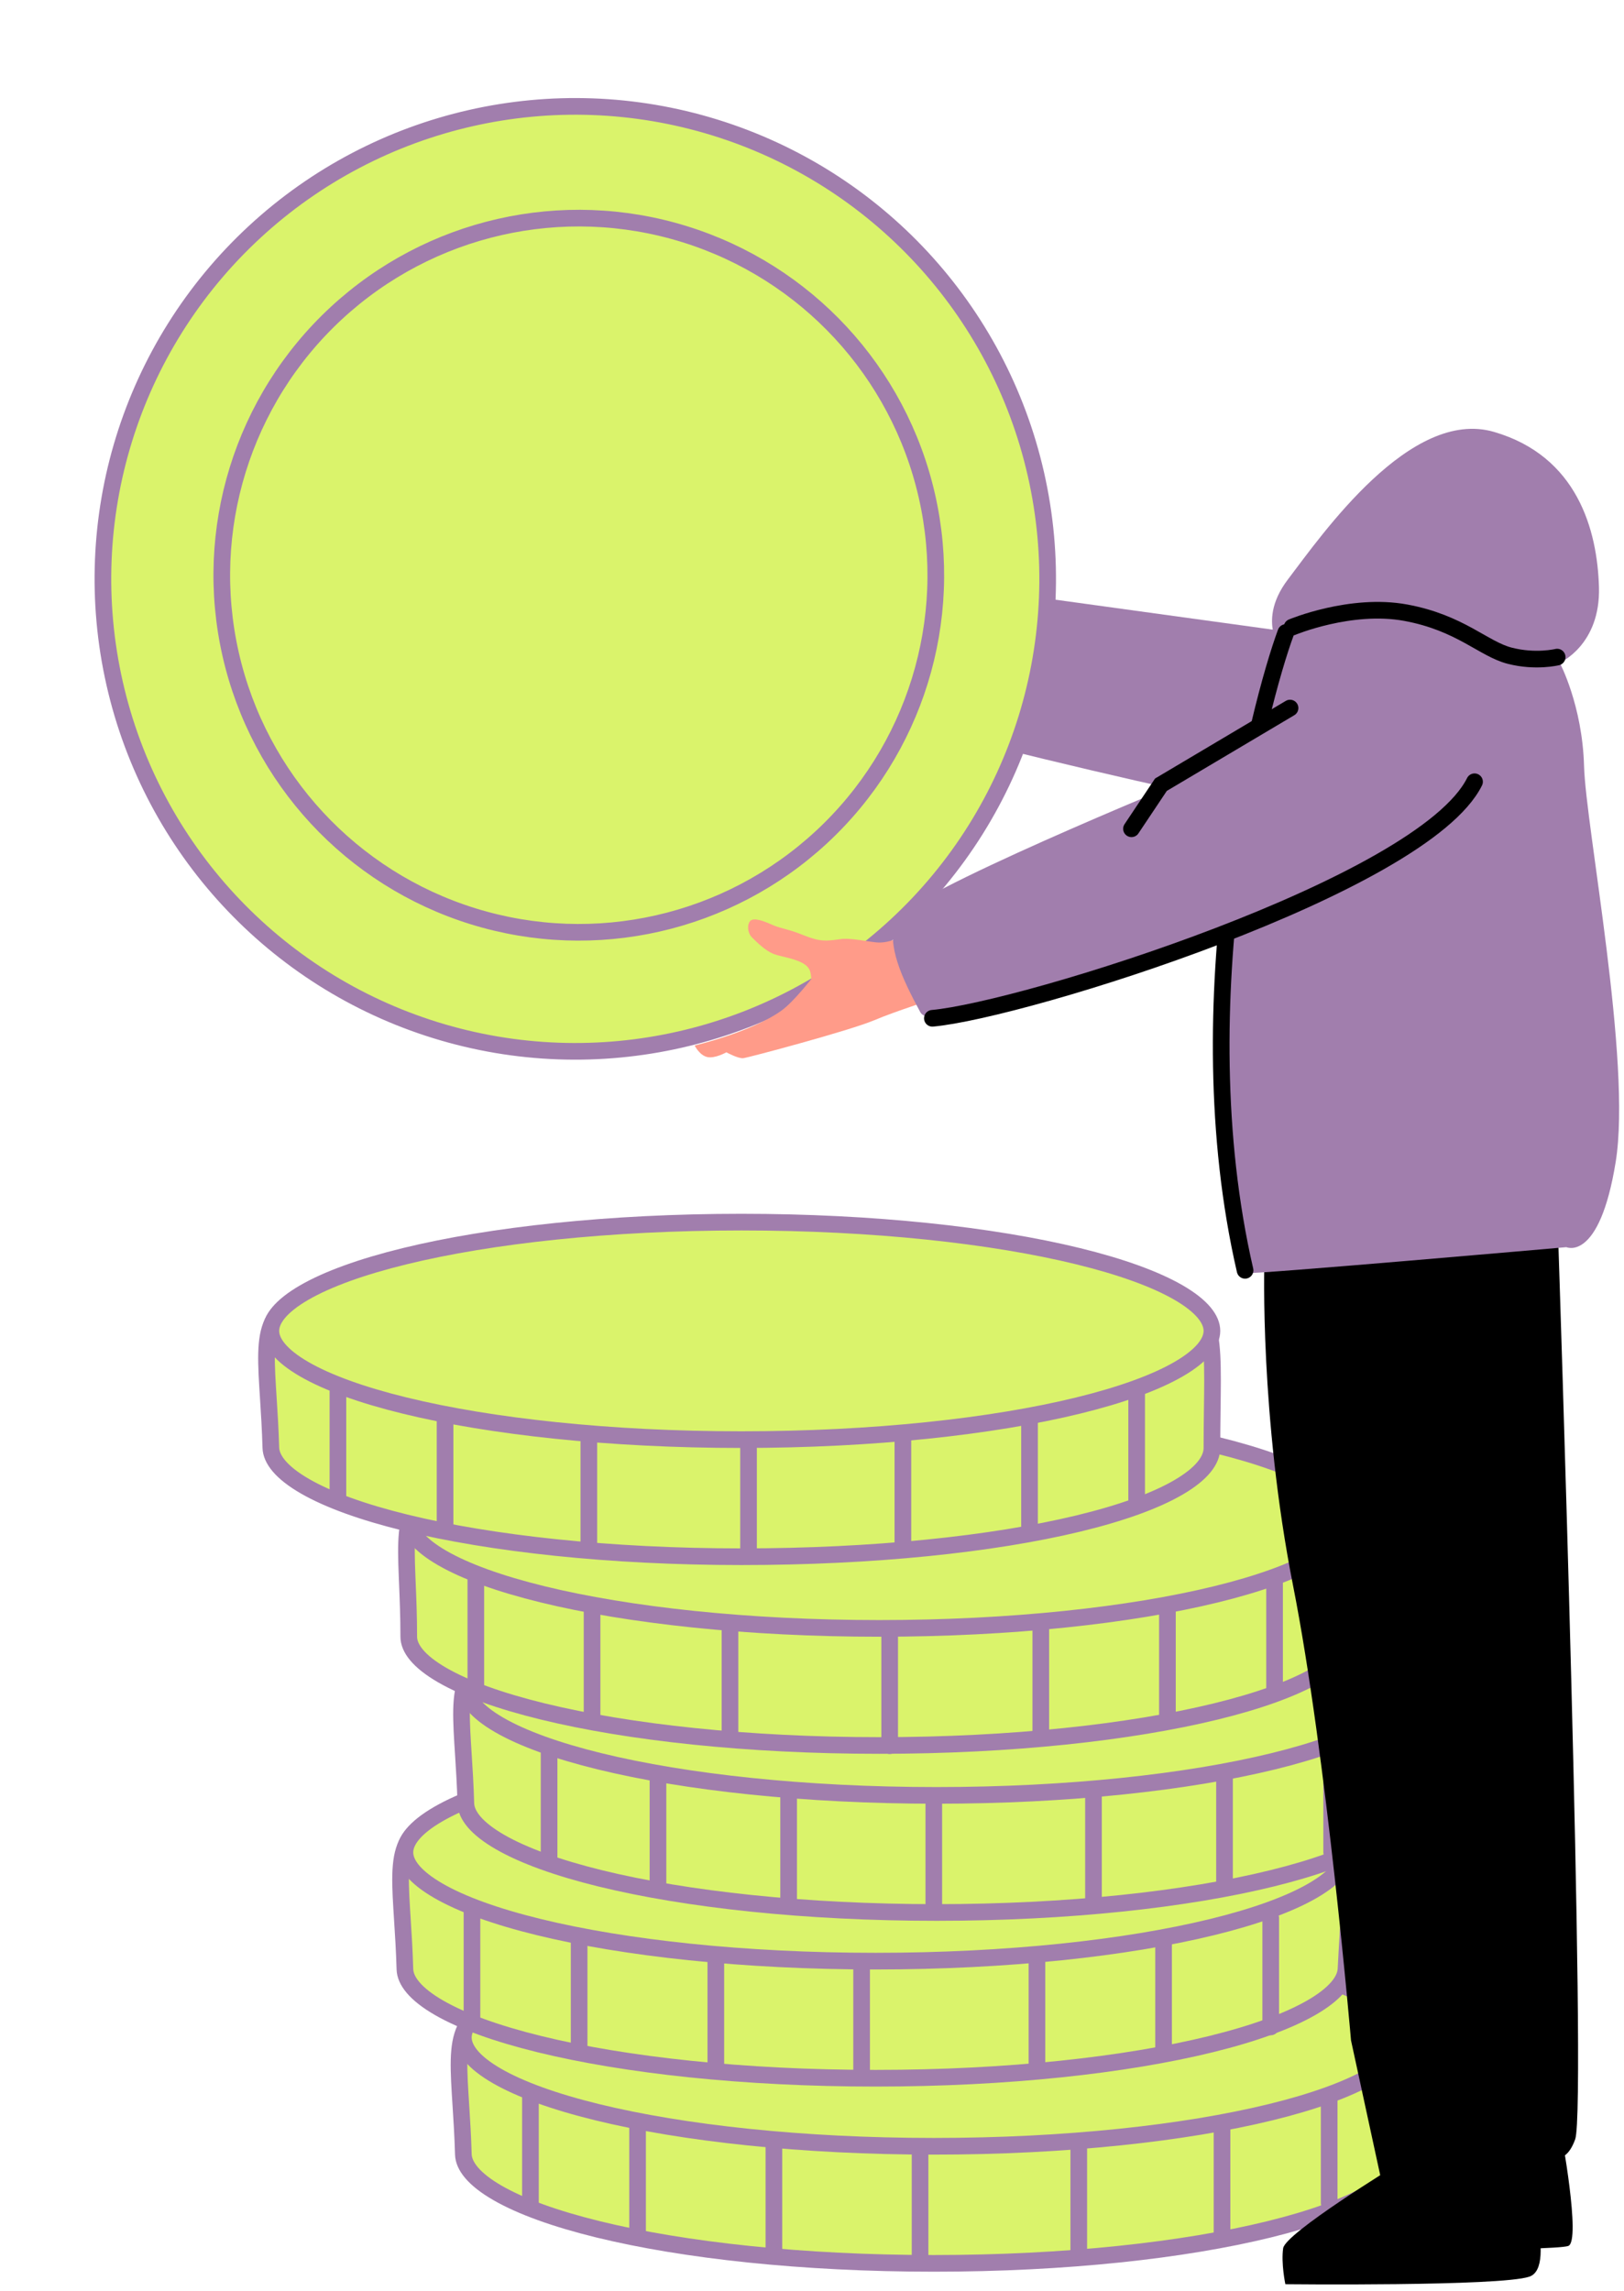 <?xml version="1.0" encoding="UTF-8"?> <svg xmlns="http://www.w3.org/2000/svg" width="195" height="275" viewBox="0 0 195 275" fill="none"><path d="M55.637 258.627C55.676 260.002 56.874 261.603 59.748 263.258C62.552 264.873 66.653 266.36 71.8 267.622C82.079 270.141 96.315 271.711 112.137 271.711C127.959 271.711 142.153 270.14 152.412 267.619C157.548 266.357 161.644 264.87 164.457 263.255C167.337 261.601 168.569 259.993 168.638 258.605C168.71 257.162 168.788 255.841 168.859 254.622C168.947 253.112 169.027 251.758 169.076 250.52C169.164 248.292 169.147 246.572 168.92 245.202C168.696 243.853 168.279 242.905 167.607 242.17C166.926 241.424 165.899 240.808 164.293 240.279C161.027 239.203 155.79 238.612 147.341 237.728C146.899 237.682 146.448 237.635 145.989 237.587C137.753 236.727 126.753 235.578 112.119 233.469C105.701 234.16 99.991 234.753 94.909 235.279C87.124 236.087 80.813 236.741 75.692 237.367C67.167 238.409 62.114 239.356 59.124 240.718C57.661 241.385 56.764 242.121 56.193 242.958C55.619 243.797 55.309 244.831 55.184 246.208C55.057 247.6 55.123 249.265 55.249 251.337C55.275 251.757 55.303 252.193 55.332 252.644C55.445 254.397 55.573 256.387 55.637 258.627Z" fill="#DAF36B" stroke="#A17EAD" stroke-width="2" stroke-linecap="round" stroke-linejoin="round"></path><path d="M55.637 244.599C55.637 245.957 56.791 247.549 59.656 249.205C62.448 250.818 66.554 252.305 71.716 253.567C82.023 256.086 96.314 257.655 112.137 257.655C127.959 257.655 142.251 256.086 152.558 253.567C157.719 252.305 161.826 250.818 164.618 249.205C167.483 247.549 168.637 245.957 168.637 244.599C168.637 243.242 167.483 241.65 164.618 239.994C161.826 238.381 157.719 236.894 152.558 235.632C142.251 233.113 127.959 231.544 112.137 231.544C96.314 231.544 82.023 233.113 71.716 235.632C66.554 236.894 62.448 238.381 59.656 239.994C56.791 241.65 55.637 243.242 55.637 244.599Z" fill="#DAF36B" stroke="#A17EAD" stroke-width="2" stroke-linecap="round" stroke-linejoin="round"></path><path d="M110.475 258.026L110.475 271.062" stroke="#A17EAD" stroke-width="2" stroke-linecap="round" stroke-linejoin="round"></path><path d="M92.926 257.273L92.926 270.308" stroke="#A17EAD" stroke-width="2" stroke-linecap="round" stroke-linejoin="round"></path><path d="M76.556 255.095L76.556 267.97" stroke="#A17EAD" stroke-width="2" stroke-linecap="round" stroke-linejoin="round"></path><path d="M63.691 251.608L63.691 264.461" stroke="#A17EAD" stroke-width="2" stroke-linecap="round" stroke-linejoin="round"></path><path d="M129.532 257.273L129.532 270.309" stroke="#A17EAD" stroke-width="2" stroke-linecap="round" stroke-linejoin="round"></path><path d="M146.733 255.531L146.733 267.971" stroke="#A17EAD" stroke-width="2" stroke-linecap="round" stroke-linejoin="round"></path><path d="M159.599 251.608L159.599 264.461" stroke="#A17EAD" stroke-width="2" stroke-linecap="round" stroke-linejoin="round"></path><path d="M48.619 236.402C48.658 237.777 49.856 239.379 52.73 241.034C55.534 242.648 59.635 244.135 64.782 245.397C75.061 247.917 89.297 249.486 105.119 249.486C120.941 249.486 135.135 247.915 145.394 245.395C150.53 244.133 154.626 242.645 157.439 241.03C160.319 239.376 161.551 237.768 161.62 236.381C161.692 234.937 161.77 233.616 161.841 232.398C161.929 230.888 162.009 229.534 162.058 228.295C162.146 226.068 162.129 224.348 161.902 222.978C161.678 221.629 161.261 220.68 160.589 219.945C159.908 219.2 158.881 218.583 157.275 218.054C154.009 216.978 148.772 216.388 140.323 215.503C139.881 215.457 139.43 215.41 138.971 215.362C130.735 214.502 119.735 213.354 105.101 211.244C98.683 211.936 92.973 212.528 87.891 213.055C80.106 213.862 73.795 214.516 68.674 215.142C60.149 216.184 55.096 217.131 52.106 218.494C50.643 219.16 49.746 219.897 49.175 220.733C48.601 221.573 48.291 222.606 48.166 223.983C48.039 225.375 48.105 227.04 48.232 229.112C48.257 229.533 48.285 229.968 48.314 230.419C48.427 232.172 48.555 234.162 48.619 236.402Z" fill="#DAF36B" stroke="#A17EAD" stroke-width="2" stroke-linecap="round" stroke-linejoin="round"></path><path d="M48.619 222.375C48.619 223.733 49.773 225.324 52.638 226.98C55.43 228.594 59.536 230.081 64.698 231.342C75.005 233.862 89.296 235.43 105.119 235.43C120.941 235.43 135.233 233.862 145.54 231.342C150.701 230.081 154.808 228.594 157.6 226.98C160.465 225.324 161.619 223.733 161.619 222.375C161.619 221.017 160.465 219.426 157.6 217.77C154.808 216.156 150.701 214.669 145.54 213.408C135.233 210.888 120.941 209.319 105.119 209.319C89.296 209.319 75.005 210.888 64.698 213.408C59.536 214.669 55.43 216.156 52.638 217.77C49.773 219.426 48.619 221.017 48.619 222.375Z" fill="#DAF36B" stroke="#A17EAD" stroke-width="2" stroke-linecap="round" stroke-linejoin="round"></path><path d="M103.457 235.806L103.457 249.428" stroke="#A17EAD" stroke-width="2" stroke-linecap="round" stroke-linejoin="round"></path><path d="M85.953 235.048L85.953 248.557" stroke="#A17EAD" stroke-width="2" stroke-linecap="round" stroke-linejoin="round"></path><path d="M69.538 232.869L69.538 245.749" stroke="#A17EAD" stroke-width="2" stroke-linecap="round" stroke-linejoin="round"></path><path d="M56.672 229.383L56.672 242.239" stroke="#A17EAD" stroke-width="2" stroke-linecap="round" stroke-linejoin="round"></path><path d="M124.51 235.222L124.51 248.557" stroke="#A17EAD" stroke-width="2" stroke-linecap="round" stroke-linejoin="round"></path><path d="M139.715 232.869L139.715 245.749" stroke="#A17EAD" stroke-width="2" stroke-linecap="round" stroke-linejoin="round"></path><path d="M152.581 230.254V243.328" stroke="#A17EAD" stroke-width="2" stroke-linecap="round" stroke-linejoin="round"></path><path d="M55.936 216.504C55.975 217.879 57.174 219.48 60.048 221.135C62.851 222.75 66.952 224.237 72.099 225.499C82.379 228.018 96.614 229.588 112.437 229.588C128.259 229.588 142.453 228.017 152.711 225.496C157.847 224.234 161.944 222.747 164.756 221.132C167.637 219.478 168.868 217.87 168.938 216.482C169.01 215.039 169.087 213.718 169.159 212.499C169.247 210.989 169.326 209.635 169.375 208.397C169.463 206.169 169.446 204.449 169.219 203.079C168.996 201.73 168.579 200.782 167.907 200.047C167.225 199.301 166.199 198.685 164.592 198.156C161.326 197.08 156.09 196.489 147.641 195.605C147.199 195.559 146.748 195.512 146.288 195.464C138.052 194.604 127.053 193.455 112.418 191.346C106.001 192.037 100.29 192.629 95.208 193.156C87.424 193.963 81.113 194.618 75.992 195.244C67.467 196.286 62.414 197.233 59.424 198.595C57.961 199.262 57.064 199.998 56.492 200.835C55.919 201.674 55.609 202.708 55.483 204.085C55.356 205.477 55.423 207.142 55.549 209.214C55.575 209.634 55.603 210.069 55.632 210.521C55.744 212.273 55.872 214.264 55.936 216.504Z" fill="#DAF36B" stroke="#A17EAD" stroke-width="2" stroke-linecap="round" stroke-linejoin="round"></path><path d="M55.937 202.476C55.937 203.834 57.09 205.426 59.956 207.082C62.747 208.695 66.854 210.182 72.015 211.444C82.323 213.963 96.614 215.532 112.436 215.532C128.259 215.532 142.55 213.963 152.857 211.444C158.019 210.182 162.125 208.695 164.917 207.082C167.783 205.426 168.936 203.834 168.936 202.476C168.936 201.119 167.783 199.527 164.917 197.871C162.125 196.258 158.019 194.771 152.857 193.509C142.55 190.99 128.259 189.421 112.436 189.421C96.614 189.421 82.323 190.99 72.015 193.509C66.854 194.771 62.747 196.258 59.956 197.871C57.09 199.527 55.937 201.119 55.937 202.476Z" fill="#DAF36B" stroke="#A17EAD" stroke-width="2" stroke-linecap="round" stroke-linejoin="round"></path><path d="M112.125 216.017L112.125 229.526" stroke="#A17EAD" stroke-width="2" stroke-linecap="round" stroke-linejoin="round"></path><path d="M94.693 215.146L94.693 228.655" stroke="#A17EAD" stroke-width="2" stroke-linecap="round" stroke-linejoin="round"></path><path d="M79.005 213.402L79.005 226.566" stroke="#A17EAD" stroke-width="2" stroke-linecap="round" stroke-linejoin="round"></path><path d="M65.931 209.916L65.931 223.08" stroke="#A17EAD" stroke-width="2" stroke-linecap="round" stroke-linejoin="round"></path><path d="M131.299 215.146L131.299 228.655" stroke="#A17EAD" stroke-width="2" stroke-linecap="round" stroke-linejoin="round"></path><path d="M147.032 212.966L147.032 225.846" stroke="#A17EAD" stroke-width="2" stroke-linecap="round" stroke-linejoin="round"></path><path d="M159.898 209.916L159.898 222.338" stroke="#A17EAD" stroke-width="2" stroke-linecap="round" stroke-linejoin="round"></path><path d="M49.081 196.485C49.081 197.843 50.235 199.435 53.1 201.091C55.892 202.704 59.999 204.191 65.16 205.453C75.468 207.972 89.759 209.541 105.581 209.541C121.404 209.541 135.695 207.972 146.003 205.453C151.164 204.191 155.27 202.704 158.062 201.091C160.928 199.435 162.081 197.843 162.081 196.485C162.081 194.879 162.099 193.407 162.117 192.06C162.118 191.926 162.12 191.793 162.122 191.661C162.138 190.469 162.152 189.381 162.152 188.38C162.154 186.145 162.085 184.418 161.829 183.038C161.576 181.677 161.152 180.72 160.485 179.981C159.813 179.235 158.814 178.621 157.252 178.095C154.069 177.023 148.955 176.435 140.605 175.554C140.112 175.501 139.608 175.448 139.093 175.394C130.968 174.539 120.093 173.393 105.563 171.299C99.27 171.977 93.662 172.56 88.664 173.079C80.761 173.9 74.382 174.562 69.227 175.195C60.752 176.237 55.761 177.183 52.813 178.543C51.371 179.208 50.487 179.943 49.92 180.78C49.35 181.623 49.037 182.661 48.897 184.044C48.755 185.441 48.796 187.11 48.879 189.186C48.891 189.49 48.904 189.802 48.917 190.122C48.994 191.967 49.081 194.081 49.081 196.485Z" fill="#DAF36B" stroke="#A17EAD" stroke-width="2" stroke-linecap="round" stroke-linejoin="round"></path><path d="M49.081 182.43C49.081 183.787 50.235 185.379 53.1 187.035C55.892 188.648 59.999 190.135 65.16 191.397C75.467 193.916 89.759 195.485 105.581 195.485C121.404 195.485 135.695 193.916 146.002 191.397C151.164 190.135 155.27 188.648 158.062 187.035C160.927 185.379 162.081 183.787 162.081 182.43C162.081 181.072 160.927 179.48 158.062 177.824C155.27 176.211 151.164 174.724 146.002 173.462C135.695 170.943 121.404 169.374 105.581 169.374C89.759 169.374 75.467 170.943 65.16 173.462C59.999 174.724 55.892 176.211 53.1 177.824C50.235 179.48 49.081 181.072 49.081 182.43Z" fill="#DAF36B" stroke="#A17EAD" stroke-width="2" stroke-linecap="round" stroke-linejoin="round"></path><path d="M106.827 195.532L106.827 209.568" stroke="#A17EAD" stroke-width="2" stroke-linecap="round" stroke-linejoin="round"></path><path d="M87.652 195.097L87.652 208.696" stroke="#A17EAD" stroke-width="2" stroke-linecap="round" stroke-linejoin="round"></path><path d="M71.092 193.354L71.092 206.082" stroke="#A17EAD" stroke-width="2" stroke-linecap="round" stroke-linejoin="round"></path><path d="M57.135 189.432L57.135 202.505" stroke="#A17EAD" stroke-width="2" stroke-linecap="round" stroke-linejoin="round"></path><path d="M124.972 195.275L124.972 208.17" stroke="#A17EAD" stroke-width="2" stroke-linecap="round" stroke-linejoin="round"></path><path d="M140.177 193.354L140.177 205.801" stroke="#A17EAD" stroke-width="2" stroke-linecap="round" stroke-linejoin="round"></path><path d="M153.043 189.866L153.043 202.94" stroke="#A17EAD" stroke-width="2" stroke-linecap="round" stroke-linejoin="round"></path><path d="M32.521 173.796C32.56 175.171 33.759 176.772 36.633 178.427C39.436 180.042 43.537 181.529 48.684 182.791C58.964 185.31 73.199 186.88 89.022 186.88C104.848 186.88 119.139 185.385 129.446 182.902C134.607 181.659 138.711 180.181 141.499 178.556C144.351 176.895 145.521 175.267 145.521 173.824C145.521 172.218 145.539 170.746 145.557 169.399C145.558 169.264 145.56 169.132 145.562 169C145.578 167.808 145.592 166.72 145.593 165.719C145.594 163.484 145.525 161.757 145.269 160.377C145.016 159.016 144.592 158.059 143.926 157.32C143.253 156.573 142.254 155.96 140.692 155.434C137.509 154.362 132.395 153.774 124.045 152.892C123.552 152.84 123.048 152.787 122.533 152.733C114.408 151.877 103.533 150.732 89.004 148.638C82.586 149.329 76.875 149.921 71.793 150.448C64.009 151.255 57.698 151.91 52.577 152.536C44.052 153.578 38.999 154.525 36.009 155.887C34.545 156.554 33.649 157.29 33.077 158.127C32.504 158.966 32.194 160 32.068 161.377C31.941 162.768 32.008 164.434 32.134 166.506C32.16 166.926 32.188 167.361 32.217 167.813C32.329 169.565 32.457 171.556 32.521 173.796Z" fill="#DAF36B" stroke="#A17EAD" stroke-width="2" stroke-linecap="round" stroke-linejoin="round"></path><path d="M32.521 159.768C32.521 161.126 33.675 162.718 36.541 164.374C39.332 165.987 43.439 167.474 48.6 168.736C58.907 171.255 73.199 172.824 89.021 172.824C104.844 172.824 119.135 171.255 129.442 168.736C134.604 167.474 138.71 165.987 141.502 164.374C144.368 162.718 145.521 161.126 145.521 159.768C145.521 158.411 144.368 156.819 141.502 155.163C138.71 153.55 134.604 152.063 129.442 150.801C119.135 148.282 104.844 146.713 89.021 146.713C73.199 146.713 58.907 148.282 48.6 150.801C43.439 152.063 39.332 153.55 36.541 155.163C33.675 156.819 32.521 158.411 32.521 159.768Z" fill="#DAF36B" stroke="#A17EAD" stroke-width="2" stroke-linecap="round" stroke-linejoin="round"></path><path d="M89.879 173.168L89.879 186.768" stroke="#A17EAD" stroke-width="2" stroke-linecap="round" stroke-linejoin="round"></path><path d="M70.705 172.732L70.705 185.896" stroke="#A17EAD" stroke-width="2" stroke-linecap="round" stroke-linejoin="round"></path><path d="M53.441 170.117L53.441 183.143" stroke="#A17EAD" stroke-width="2" stroke-linecap="round" stroke-linejoin="round"></path><path d="M40.575 167.067L40.575 179.635" stroke="#A17EAD" stroke-width="2" stroke-linecap="round" stroke-linejoin="round"></path><path d="M108.413 172.617L108.413 185.807" stroke="#A17EAD" stroke-width="2" stroke-linecap="round" stroke-linejoin="round"></path><path d="M123.618 170.554L123.618 184.063" stroke="#A17EAD" stroke-width="2" stroke-linecap="round" stroke-linejoin="round"></path><path d="M136.483 167.067V180.141" stroke="#A17EAD" stroke-width="2" stroke-linecap="round" stroke-linejoin="round"></path><path d="M104.23 79.298C104.774 77.342 105.35 75.842 98.552 71.21C91.754 66.578 87.211 62.837 86.252 63.255C85.293 63.673 89.116 68.768 89.116 68.768C89.116 68.768 84.368 66.05 83.603 67.47C82.839 68.891 88.889 71.76 88.889 71.76C88.889 71.76 82.684 68.689 82.497 70.402C82.31 72.115 90.001 76.285 90.001 76.285C90.001 76.285 88.141 76.531 85.628 76.095C83.115 75.659 81.917 74.851 81.965 76.287C82.013 77.723 87.858 79.534 89.403 79.754C91.005 79.963 94.278 79.846 94.278 79.846C94.278 79.846 87.528 82.893 88.788 84.614C89.981 86.29 96.445 82.373 97.849 82.158C99.119 81.853 103.334 82.42 104.23 79.298Z" fill="#FF9B89"></path><path d="M99.303 68.213L172.988 78.365C174.75 84.455 176.833 97.141 171.068 99.169C165.302 101.197 121.968 90.53 101.021 84.943L99.303 68.213Z" fill="#A17EAD"></path><path d="M151.819 151.591C151.819 151.591 151.234 169.922 155.265 190.353C159.296 210.785 162.222 244.944 162.222 244.944L166.578 265.052C166.578 265.052 168.919 270.786 175.55 270.059C182.182 269.332 184.523 268.282 184.523 268.282L185.368 258.269C185.368 258.269 187.709 260.772 189.139 256.815C190.57 252.858 187.124 149.491 187.124 149.491L151.819 151.591Z" fill="black"></path><path d="M167.535 260C167.535 260 154.338 268.082 154.074 269.893C153.81 271.705 154.338 274.213 154.338 274.213C154.338 274.213 180.139 274.491 183.636 273.307C187.134 272.123 182.778 260 182.778 260H167.535Z" fill="black"></path><path d="M167.395 261.002C167.395 261.002 158.744 265.934 157.872 267.185C157 268.435 157 270.241 157 270.241C157 270.241 186.776 270.241 188.318 269.616C189.861 268.991 187.447 256 187.447 256L167.395 261.002Z" fill="black"></path><path d="M187.284 79.565C187.284 79.565 190.004 84.671 190.203 91.964C190.402 99.258 195.953 127.458 194 139.501C192.047 151.544 188.08 149.718 188.08 149.718C188.08 149.718 150.337 153.033 149.541 152.834C148.745 152.635 146.025 121.405 146.954 114.111C147.883 106.817 150.868 94.882 151.863 90.704C152.858 86.527 154.45 78.902 154.45 78.902C154.45 78.902 150.47 75.056 154.649 69.553C158.828 64.049 169.375 48.931 179.391 51.849C189.407 54.766 191.795 63.651 191.994 70.481C192.193 77.443 187.284 79.565 187.284 79.565Z" fill="#A17EAD"></path><path d="M154.397 75.93C151.227 84.492 142 120.001 149.5 152.5" stroke="black" stroke-width="2" stroke-linecap="round"></path><path d="M155.14 75.293C155.14 75.293 162.192 72.337 168.783 73.551C175.374 74.766 178.142 77.933 181.306 78.725C184.403 79.516 186.974 78.883 186.974 78.883" stroke="black" stroke-width="2" stroke-miterlimit="10" stroke-linecap="round"></path><circle cx="69.077" cy="69.491" r="56.719" transform="rotate(-12.806 69.077 69.491)" fill="#DAF36B" stroke="#A17EAD" stroke-width="2"></circle><circle cx="69.498" cy="69.053" r="42.867" transform="rotate(-12.806 69.498 69.053)" fill="#DAF36B" stroke="#A17EAD" stroke-width="2"></circle><path d="M115.063 111.391C112.82 108.32 109.104 113.24 105.485 113.149C104.589 113.126 102.051 112.524 100.845 112.753C98.617 113.095 98.027 112.88 95.942 112.058C94.741 111.585 93.603 111.409 92.84 111.069C92.076 110.729 90.911 110.222 90.297 110.424C89.683 110.627 89.667 111.921 90.293 112.535C90.919 113.15 91.884 114.112 92.867 114.512C93.803 114.874 95.634 115.053 96.704 115.83C97.302 116.307 97.331 116.712 97.427 117.514C97.427 117.514 95.278 120.284 93.836 121.317C90.205 123.917 83.408 125.513 83.408 125.513C83.408 125.513 83.969 126.652 84.89 126.887C85.811 127.122 87.219 126.326 87.219 126.326C87.219 126.326 88.629 127.105 89.258 127.031C89.887 126.956 101.978 123.738 104.974 122.477C107.971 121.217 111.31 120.294 112.019 119.822C115.406 117.568 117.128 114.218 115.063 111.391Z" fill="#FF9B89"></path><path d="M110.5 121.5C108.227 117.294 106.5 113.499 107.5 110.5C108.5 107.5 142.433 93.652 142.433 93.652L169.5 76L179.775 91.412L150.713 109.514C150.713 109.514 112.772 125.707 110.5 121.5Z" fill="#A17EAD"></path><path d="M177.053 93.848C170.862 106.295 122.956 121.244 111.956 122.244" stroke="black" stroke-width="2" stroke-linecap="round"></path><path d="M154.9 85L139.398 94.202L135.862 99.493" stroke="black" stroke-width="2" stroke-linecap="round"></path></svg> 
